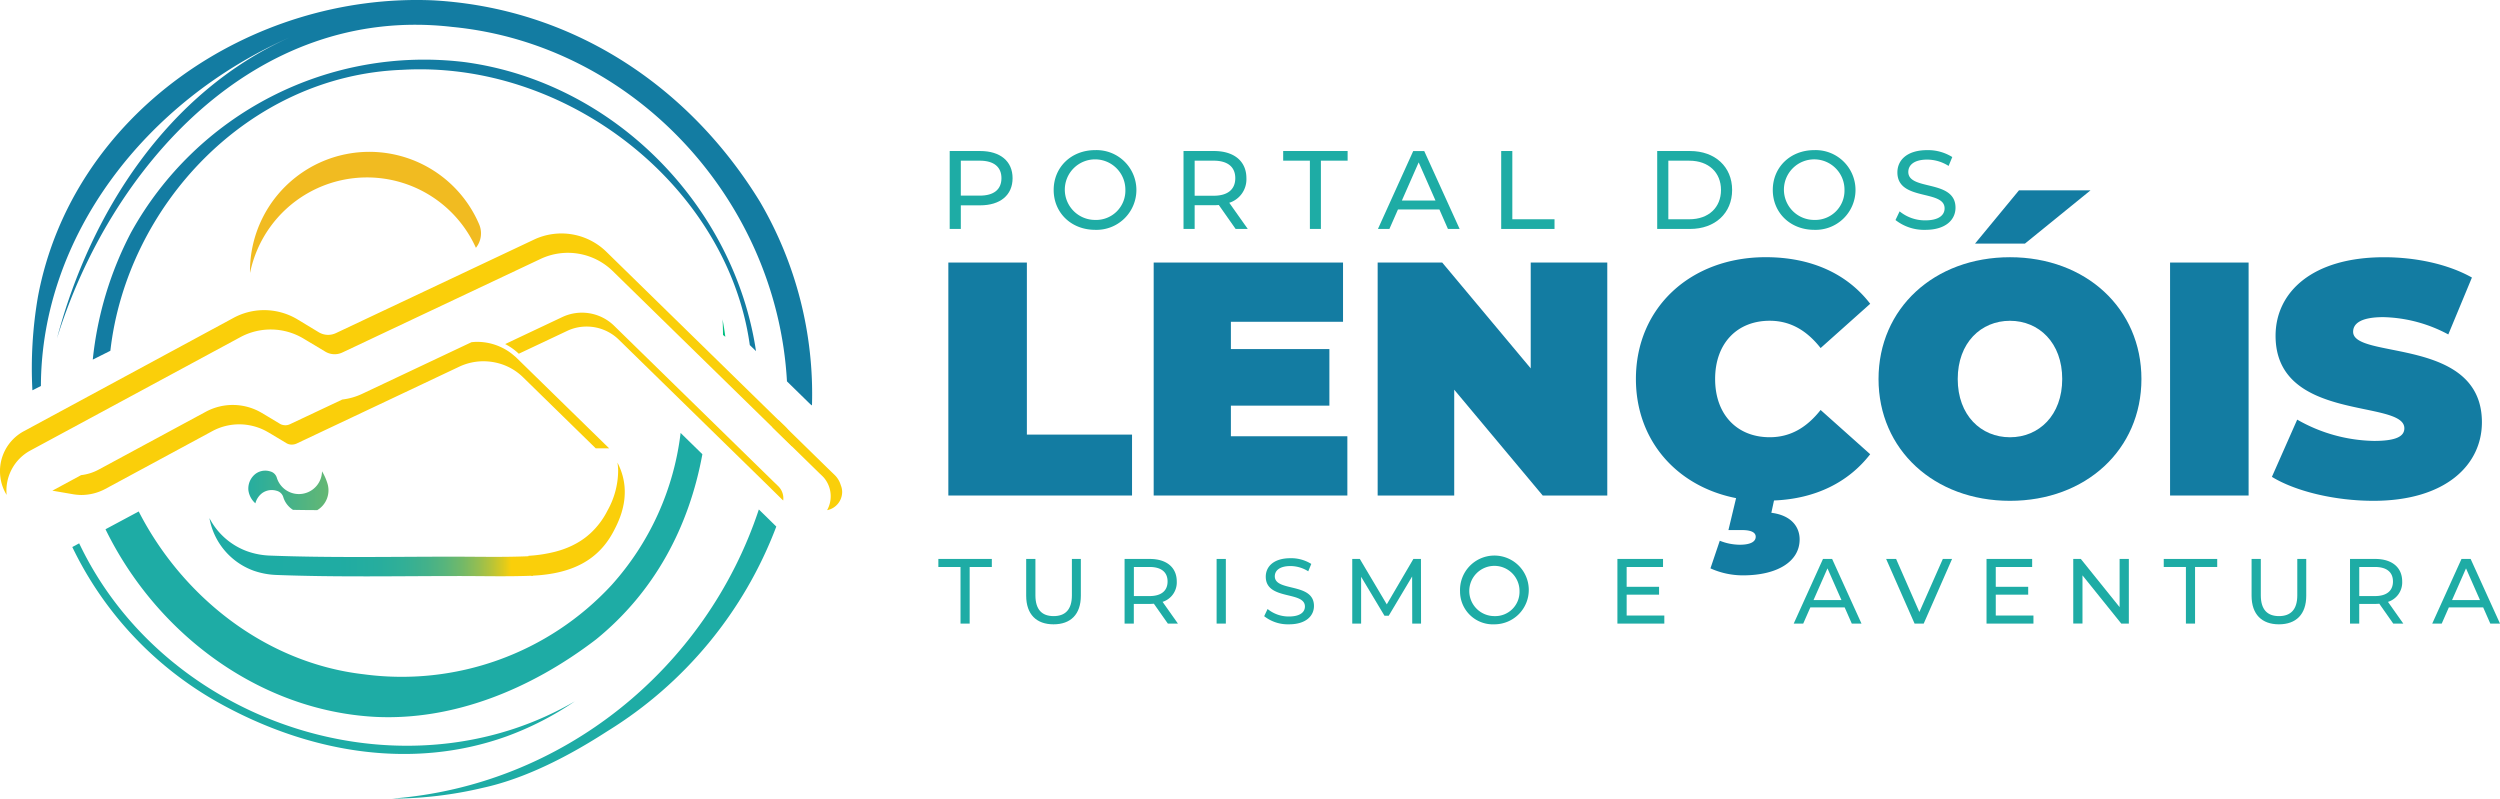 <svg xmlns="http://www.w3.org/2000/svg" xmlns:xlink="http://www.w3.org/1999/xlink" width="500" height="159.724" viewBox="0 0 500 159.724">
  <defs>
    <linearGradient id="linear-gradient" x1="0.062" y1="0.5" x2="1.03" y2="0.5" gradientUnits="objectBoundingBox">
      <stop offset="0" stop-color="#1eaca5"/>
      <stop offset="0.345" stop-color="#1faca3"/>
      <stop offset="0.469" stop-color="#26ad9e"/>
      <stop offset="0.558" stop-color="#32af96"/>
      <stop offset="0.629" stop-color="#43b18a"/>
      <stop offset="0.69" stop-color="#59b57b"/>
      <stop offset="0.745" stop-color="#74b967"/>
      <stop offset="0.794" stop-color="#95be51"/>
      <stop offset="0.839" stop-color="#bac436"/>
      <stop offset="0.879" stop-color="#e3cb19"/>
      <stop offset="0.898" stop-color="#facf0a"/>
      <stop offset="1" stop-color="#facf0a"/>
    </linearGradient>
    <linearGradient id="linear-gradient-2" x1="-0.118" y1="0.5" x2="3.787" y2="0.5" gradientUnits="objectBoundingBox">
      <stop offset="0" stop-color="#1eaca5"/>
      <stop offset="0.898" stop-color="#facf0a"/>
      <stop offset="1" stop-color="#facf0a"/>
    </linearGradient>
  </defs>
  <g id="Group_78" data-name="Group 78" transform="translate(0 0)">
    <g id="Group_74" data-name="Group 74" transform="translate(189.669 38.068)">
      <path id="Path_154" data-name="Path 154" d="M128.975,35.706h15.706v34.41h21.032V82.3H128.975Z" transform="translate(-128.975 -21.265)" fill="#137ca2"/>
      <path id="Path_155" data-name="Path 155" d="M195.636,70.449V82.3H156.9V35.706H194.77V47.553H172.342V53.01h19.7V64.325h-19.7v6.124Z" transform="translate(-115.833 -21.265)" fill="#137ca2"/>
      <path id="Path_156" data-name="Path 156" d="M233.286,35.706V82.3H220.374l-17.7-21.165V82.3H187.362V35.706h12.912l17.7,21.165V35.706Z" transform="translate(-101.499 -21.265)" fill="#137ca2"/>
      <path id="Path_157" data-name="Path 157" d="M259.424,65.532l9.916,8.851c-4.326,5.59-10.915,8.919-19.235,9.251l-.532,2.462c4.193.532,5.657,3,5.657,5.325,0,4.46-4.525,7.188-11.315,7.188a15.752,15.752,0,0,1-6.522-1.4l1.865-5.525a10.839,10.839,0,0,0,3.993.8c2.262,0,3.194-.665,3.194-1.6,0-.8-.8-1.331-2.728-1.331h-2.729l1.531-6.39c-11.847-2.329-20.034-11.513-20.034-23.827,0-14.31,10.982-24.36,25.957-24.36,9.118,0,16.306,3.328,20.9,9.318l-9.916,8.853c-2.729-3.462-5.991-5.457-10.184-5.457-6.522,0-10.915,4.525-10.915,11.647s4.393,11.647,10.915,11.647C253.433,70.989,256.694,68.992,259.424,65.532Z" transform="translate(-84.971 -21.606)" fill="#137ca2"/>
      <path id="Path_158" data-name="Path 158" d="M255.48,63.623c0-14.11,11.115-24.36,26.29-24.36s26.29,10.25,26.29,24.36-11.115,24.359-26.29,24.359S255.48,77.732,255.48,63.623Zm36.738,0c0-7.256-4.659-11.647-10.449-11.647s-10.45,4.391-10.45,11.647,4.659,11.647,10.45,11.647S292.218,70.877,292.218,63.623Zm-8.651-37.737h14.309L284.764,36.535h-9.982Z" transform="translate(-69.443 -25.886)" fill="#137ca2"/>
      <path id="Path_159" data-name="Path 159" d="M295.129,35.706h15.707V82.3H295.129Z" transform="translate(-50.785 -21.265)" fill="#137ca2"/>
      <path id="Path_160" data-name="Path 160" d="M308.979,78.909l5.059-11.447a31.955,31.955,0,0,0,15.374,4.259c4.459,0,6.056-.931,6.056-2.528,0-5.857-25.756-1.132-25.756-18.5,0-8.651,7.254-15.707,21.7-15.707,6.256,0,12.712,1.331,17.571,4.06l-4.726,11.381a28.738,28.738,0,0,0-12.978-3.462c-4.593,0-6.056,1.332-6.056,2.929,0,5.59,25.757.932,25.757,18.1,0,8.519-7.256,15.707-21.7,15.707C321.492,83.7,313.638,81.772,308.979,78.909Z" transform="translate(-44.267 -21.606)" fill="#137ca2"/>
    </g>
    <path id="Path_161" data-name="Path 161" d="M98.355,46.559q-.011-1.564-.085-3.115a.169.169,0,0,1,.015.084c.212,1.128.387,2.256.535,3.382Z" transform="translate(46.245 20.444)" fill="#01bf82"/>
    <g id="Group_75" data-name="Group 75" transform="translate(189.937 30.024)">
      <path id="Path_162" data-name="Path 162" d="M141.736,25.97c0,3.384-2.449,5.432-6.5,5.432h-3.851v4.721h-2.226V20.538h6.078C139.288,20.538,141.736,22.587,141.736,25.97Zm-2.226,0c0-2.226-1.491-3.5-4.341-3.5h-3.785v6.991h3.785C138.019,29.466,139.51,28.2,139.51,25.97Z" transform="translate(-129.157 -20.359)" fill="#1eaca5"/>
      <path id="Path_163" data-name="Path 163" d="M143.3,28.388c0-4.565,3.518-7.972,8.3-7.972a7.976,7.976,0,1,1,0,15.943C146.819,36.359,143.3,32.953,143.3,28.388Zm14.338,0a6.056,6.056,0,1,0-6.034,5.99A5.852,5.852,0,0,0,157.639,28.388Z" transform="translate(-122.501 -20.416)" fill="#1eaca5"/>
      <path id="Path_164" data-name="Path 164" d="M171.379,36.123l-3.362-4.787c-.312.022-.646.044-.981.044h-3.851v4.743h-2.227V20.538h6.078c4.053,0,6.5,2.049,6.5,5.432a4.919,4.919,0,0,1-3.429,4.921l3.7,5.232Zm-.068-10.153c0-2.226-1.491-3.5-4.341-3.5h-3.785v7.013h3.785C169.82,29.488,171.311,28.2,171.311,25.97Z" transform="translate(-114.192 -20.359)" fill="#1eaca5"/>
      <path id="Path_165" data-name="Path 165" d="M179.855,22.475h-5.343V20.538H187.4v1.937h-5.344V36.123h-2.2Z" transform="translate(-107.813 -20.359)" fill="#1eaca5"/>
      <path id="Path_166" data-name="Path 166" d="M199.69,32.228h-8.284l-1.715,3.9H187.4l7.057-15.585h2.2l7.081,15.585H201.4Zm-.779-1.782-3.363-7.637-3.362,7.637Z" transform="translate(-101.749 -20.359)" fill="#1eaca5"/>
      <path id="Path_167" data-name="Path 167" d="M204.163,20.538h2.226V34.187h8.438v1.937H204.163Z" transform="translate(-93.86 -20.359)" fill="#1eaca5"/>
      <path id="Path_168" data-name="Path 168" d="M225.379,20.538h6.568c5.01,0,8.418,3.162,8.418,7.793s-3.407,7.793-8.418,7.793h-6.568Zm6.434,13.649c3.853,0,6.324-2.36,6.324-5.856s-2.471-5.856-6.324-5.856h-4.207V34.187Z" transform="translate(-83.876 -20.359)" fill="#1eaca5"/>
      <path id="Path_169" data-name="Path 169" d="M241.1,28.388c0-4.565,3.518-7.972,8.3-7.972a7.976,7.976,0,1,1,0,15.943C244.616,36.359,241.1,32.953,241.1,28.388Zm14.34,0a6.057,6.057,0,1,0-6.035,5.99A5.853,5.853,0,0,0,255.438,28.388Z" transform="translate(-76.479 -20.416)" fill="#1eaca5"/>
      <path id="Path_170" data-name="Path 170" d="M257.786,34.4l.825-1.737a8.014,8.014,0,0,0,5.143,1.8c2.694,0,3.853-1.046,3.853-2.4,0-3.807-9.441-1.4-9.441-7.191,0-2.406,1.871-4.454,5.968-4.454a9.176,9.176,0,0,1,5.009,1.381l-.734,1.781a8.06,8.06,0,0,0-4.275-1.269c-2.65,0-3.785,1.113-3.785,2.472,0,3.807,9.44,1.425,9.44,7.147,0,2.382-1.915,4.431-6.034,4.431A9.256,9.256,0,0,1,257.786,34.4Z" transform="translate(-68.625 -20.416)" fill="#1eaca5"/>
    </g>
    <g id="Group_76" data-name="Group 76" transform="translate(187.672 111.64)">
      <path id="Path_171" data-name="Path 171" d="M132.049,77.622h-4.432V76.016h10.694v1.606h-4.432V88.944h-1.829Z" transform="translate(-127.617 -75.867)" fill="#1eaca5"/>
      <path id="Path_172" data-name="Path 172" d="M139.561,83.366v-7.35h1.847v7.275c0,2.863,1.312,4.157,3.638,4.157s3.657-1.294,3.657-4.157V76.016h1.791v7.35c0,3.75-2.05,5.725-5.466,5.725C141.63,89.091,139.561,87.116,139.561,83.366Z" transform="translate(-121.996 -75.867)" fill="#1eaca5"/>
      <path id="Path_173" data-name="Path 173" d="M161.593,88.944,158.8,84.972c-.259.019-.537.038-.813.038h-3.2v3.934h-1.847V76.016h5.043c3.362,0,5.394,1.7,5.394,4.506A4.079,4.079,0,0,1,160.54,84.6l3.066,4.341Zm-.054-8.422c0-1.847-1.238-2.9-3.6-2.9H154.8V83.44h3.141C160.3,83.44,161.539,82.367,161.539,80.522Z" transform="translate(-115.696 -75.867)" fill="#1eaca5"/>
      <path id="Path_174" data-name="Path 174" d="M165.459,76.016h1.847V88.944h-1.847Z" transform="translate(-109.809 -75.867)" fill="#1eaca5"/>
      <path id="Path_175" data-name="Path 175" d="M171.927,87.514l.684-1.44a6.656,6.656,0,0,0,4.266,1.5c2.235,0,3.2-.868,3.2-2,0-3.159-7.831-1.163-7.831-5.965,0-2,1.551-3.694,4.95-3.694a7.593,7.593,0,0,1,4.154,1.146l-.609,1.476a6.686,6.686,0,0,0-3.546-1.051c-2.2,0-3.141.922-3.141,2.049,0,3.159,7.832,1.182,7.832,5.929,0,1.976-1.588,3.675-5.006,3.675A7.677,7.677,0,0,1,171.927,87.514Z" transform="translate(-106.765 -75.915)" fill="#1eaca5"/>
      <path id="Path_176" data-name="Path 176" d="M195.9,88.944l-.019-9.421L191.2,87.375h-.85l-4.672-7.794v9.363h-1.774V76.016h1.515l5.393,9.085,5.319-9.085h1.515l.019,12.928Z" transform="translate(-101.127 -75.867)" fill="#1eaca5"/>
      <path id="Path_177" data-name="Path 177" d="M198.566,82.527a6.876,6.876,0,1,1,6.89,6.612A6.571,6.571,0,0,1,198.566,82.527Zm11.894,0a5.024,5.024,0,1,0-5,4.969A4.854,4.854,0,0,0,210.46,82.527Z" transform="translate(-94.229 -75.915)" fill="#1eaca5"/>
      <path id="Path_178" data-name="Path 178" d="M229.351,87.337v1.607h-9.384V76.016h9.125v1.606h-7.276v3.971H228.3v1.571h-6.482v4.174Z" transform="translate(-84.158 -75.867)" fill="#1eaca5"/>
      <path id="Path_179" data-name="Path 179" d="M254.14,85.712h-6.871l-1.422,3.232h-1.9L249.8,76.016h1.829L257.5,88.944h-1.94Zm-.647-1.478L250.7,77.9l-2.79,6.334Z" transform="translate(-72.875 -75.867)" fill="#1eaca5"/>
      <path id="Path_180" data-name="Path 180" d="M269.7,76.016l-5.671,12.928h-1.828l-5.688-12.928h1.994l4.654,10.619,4.691-10.619Z" transform="translate(-66.958 -75.867)" fill="#1eaca5"/>
      <path id="Path_181" data-name="Path 181" d="M279.552,87.337v1.607h-9.384V76.016h9.125v1.606h-7.278v3.971H278.5v1.571h-6.484v4.174Z" transform="translate(-60.534 -75.867)" fill="#1eaca5"/>
      <path id="Path_182" data-name="Path 182" d="M293.081,76.016V88.944h-1.515L283.809,79.3v9.641h-1.847V76.016h1.515l7.757,9.64v-9.64Z" transform="translate(-54.984 -75.867)" fill="#1eaca5"/>
      <path id="Path_183" data-name="Path 183" d="M298.7,77.622h-4.432V76.016h10.694v1.606h-4.432V88.944H298.7Z" transform="translate(-49.191 -75.867)" fill="#1eaca5"/>
      <path id="Path_184" data-name="Path 184" d="M306.215,83.366v-7.35h1.847v7.275c0,2.863,1.312,4.157,3.638,4.157s3.657-1.294,3.657-4.157V76.016h1.791v7.35c0,3.75-2.05,5.725-5.466,5.725C308.284,89.091,306.215,87.116,306.215,83.366Z" transform="translate(-43.571 -75.867)" fill="#1eaca5"/>
      <path id="Path_185" data-name="Path 185" d="M328.247,88.944l-2.788-3.972c-.259.019-.537.038-.813.038h-3.2v3.934H319.6V76.016h5.043c3.362,0,5.393,1.7,5.393,4.506a4.078,4.078,0,0,1-2.844,4.081l3.066,4.341Zm-.056-8.422c0-1.847-1.237-2.9-3.6-2.9H321.45V83.44h3.141C326.954,83.44,328.191,82.367,328.191,80.522Z" transform="translate(-37.27 -75.867)" fill="#1eaca5"/>
      <path id="Path_186" data-name="Path 186" d="M340.976,85.712h-6.871l-1.422,3.232h-1.9l5.854-12.928h1.828l5.873,12.928H342.4Zm-.646-1.478-2.79-6.334-2.788,6.334Z" transform="translate(-32.01 -75.867)" fill="#1eaca5"/>
    </g>
    <g id="Group_77" data-name="Group 77" transform="translate(0 0)">
      <path id="Path_187" data-name="Path 187" d="M91.121,69.376c-.007.132-.015.257-.022.381q-.033.507-.11.99c-.022.162-.051.307-.074.462-.007.044-.022.088-.029.132l-.109.519c-.044.184-.088.366-.14.55s-.1.351-.147.528c-.11.344-.219.674-.337.981s-.241.609-.359.879c-.293.69-.587,1.253-.806,1.678-3,5.847-8.265,8.726-16.553,9.065l-.571-3.987a28.248,28.248,0,0,0,5.371-.821c.2-.051.4-.11.6-.169.162-.043.316-.094.469-.138.454-.147.887-.307,1.312-.476.162-.066.315-.132.469-.2.359-.153.7-.322,1.034-.5.168-.088.337-.176.5-.272s.316-.182.469-.278c.1-.059.2-.125.294-.184.116-.079.234-.153.344-.234.271-.184.535-.381.791-.587.125-.1.249-.2.366-.307.14-.118.278-.234.41-.359a15.849,15.849,0,0,0,3.378-4.506,16.493,16.493,0,0,0,2.14-7.987c0-.1,0-.191-.007-.293-.007-.213-.022-.425-.044-.638l-.066-.55c-.007-.051-.015-.094-.022-.146.081.153.154.307.228.462.094.2.182.4.263.593a12.232,12.232,0,0,1,.491,1.4c.066.212.118.432.168.644A12.213,12.213,0,0,1,91.121,69.376Z" transform="translate(33.818 29.607)" fill="#facf0a"/>
      <path id="Path_188" data-name="Path 188" d="M79.182,39.846a23.88,23.88,0,0,0-45.171,5.018c-.006-.115-.013-.229-.013-.344a23.876,23.876,0,0,1,45.838-9.36A4.6,4.6,0,0,1,79.182,39.846Z" transform="translate(15.999 9.718)" fill="#f1bb21"/>
      <path id="Path_189" data-name="Path 189" d="M168.431,83.462a3.728,3.728,0,0,1-3.01,3.632,5.744,5.744,0,0,0-.693-6.559l-.126-.126a1.649,1.649,0,0,0-.226-.226,4.633,4.633,0,0,0-.368-.353L122.528,39.254a12.837,12.837,0,0,0-14.4-2.416L68.485,55.55a3.591,3.591,0,0,1-1.569.353,3.637,3.637,0,0,1-1.865-.524l-4.34-2.6A12.777,12.777,0,0,0,48.05,52.5L6.117,75.137a9.116,9.116,0,0,0-4.791,8.9A8.833,8.833,0,0,1,.084,80.55a9.077,9.077,0,0,1,4.749-9.285L46.748,48.61a12.859,12.859,0,0,1,6.091-1.526,13.015,13.015,0,0,1,6.587,1.809l4.324,2.615a3.7,3.7,0,0,0,1.881.524,3.749,3.749,0,0,0,1.554-.353l39.641-18.712a12.86,12.86,0,0,1,14.416,2.416l44.334,43.359,1.343,1.3a4.668,4.668,0,0,1,1.2,1.937.211.211,0,0,1,.028.1A3.513,3.513,0,0,1,168.431,83.462Z" transform="translate(0 14.942)" fill="#facf0a"/>
      <path id="Path_190" data-name="Path 190" d="M124.314,80.088c-.028-.028-.043-.056-.085-.071l-2.487-2.446-.254-.254-30.06-29.4a9.183,9.183,0,0,0-6.444-2.615,9,9,0,0,0-3.9.876L71.43,50.735A11.816,11.816,0,0,0,68.7,48.8l11.434-5.4a9.224,9.224,0,0,1,10.359,1.738l31.854,31.149.962.932A3.4,3.4,0,0,1,124.314,80.088Z" transform="translate(32.33 20.011)" fill="#facf0a"/>
      <path id="Path_191" data-name="Path 191" d="M109.006,62.43a.9.9,0,0,0-.113-.112l-3.829-3.746,1.2-1.441,1.343,1.3A4.76,4.76,0,0,1,109.006,62.43Z" transform="translate(49.441 26.886)" fill="#facf0a"/>
      <path id="Path_192" data-name="Path 192" d="M118.485,67.791H115.8L101.286,53.6a11.121,11.121,0,0,0-4.932-2.826,11.786,11.786,0,0,0-3-.4,11.39,11.39,0,0,0-4.832,1.074L77.486,56.668,55.948,66.843a2.362,2.362,0,0,1-.932.2,2.08,2.08,0,0,1-1.116-.31L50.338,64.6l-.085-.043a11.172,11.172,0,0,0-3.59-1.357,11,11,0,0,0-2.162-.212,11.305,11.305,0,0,0-5.384,1.357L17.692,75.917a10.2,10.2,0,0,1-4.778,1.2,10.734,10.734,0,0,1-1.512-.126L7.12,76.255l5.751-3.109a9.677,9.677,0,0,0,3.534-1.116l21.41-11.56a11.368,11.368,0,0,1,11.222.254l1.046.621L52.6,62.858a1.678,1.678,0,0,0,.424.2,2.387,2.387,0,0,0,.706.113,2.084,2.084,0,0,0,.919-.212l10.459-4.932a12.878,12.878,0,0,0,3.928-1.116l4.551-2.149,2.487-1.174,14.868-7.024a9.8,9.8,0,0,1,1.116-.071,11.241,11.241,0,0,1,4.537.947,10.941,10.941,0,0,1,2.912,1.851,4.729,4.729,0,0,1,.494.438Z" transform="translate(3.35 21.879)" fill="#facf0a"/>
      <path id="Path_193" data-name="Path 193" d="M96.751,112.478c-19.375,6.981-40.3,3.106-58.118-6.974a70.813,70.813,0,0,1-28.8-30.871l1.372-.741c.094.2.2.41.3.612,15.5,31.777,54.25,47.277,86.8,36.428a64.9,64.9,0,0,0,12.028-5.435A61.851,61.851,0,0,1,96.751,112.478Z" transform="translate(4.627 34.774)" fill="#1eaca5"/>
      <path id="Path_194" data-name="Path 194" d="M130.183,72.708a82.247,82.247,0,0,1-33.791,40.928c-10.485,6.784-18.64,9.95-24.831,11.306a79.283,79.283,0,0,1-18.274,2.176c34.1-2.572,62.862-25.99,73.406-57.831l1.61,1.569.254.254Z" transform="translate(25.076 32.606)" fill="#1eaca5"/>
      <path id="Path_195" data-name="Path 195" d="M160.358,81.09l-.338-.254-4.665-4.565C153.334,39.965,124.7,8.872,88.381,5.382,48.866.818,19.98,33.506,9.352,67.693,16.065,42.338,31.568,18.44,55.847,7.5,27.031,20.25,6.228,47.228,6.143,77.2l-1.7.862A84.289,84.289,0,0,1,5.55,59.34C12.39,22.85,48.1-1.459,84.58.068c27.36,1.513,50.919,16.7,65.363,40.265A76.071,76.071,0,0,1,160.358,81.09Z" transform="translate(2.038 0)" fill="#137ca2"/>
      <path id="Path_196" data-name="Path 196" d="M133.725,63.133c-2.657,14.5-9.54,27.516-21.269,37.043-13.172,10.076-28.675,16.266-44.179,15.488-23.121-1.243-43.712-16.591-53.929-37.522l6.643-3.56c8.747,17.085,25.4,30.3,44.969,32.56A57.165,57.165,0,0,0,115.55,89.321,55.3,55.3,0,0,0,129.372,58.88Z" transform="translate(6.751 27.709)" fill="#1eaca5"/>
      <path id="Path_197" data-name="Path 197" d="M145.266,66.4l-1.244-1.215c-.141-1.018-.31-2.022-.509-3.025a.2.2,0,0,0-.013-.085c-6.049-30.3-37.028-53.788-68.981-51.937-30.937,1.144-55.1,27.29-58.382,56.191l-3.519,1.766a70.2,70.2,0,0,1,7.646-25.41,67,67,0,0,1,66.663-34.1C117.142,12.62,140.97,37.607,145.266,66.4Z" transform="translate(5.937 3.827)" fill="#137ca2"/>
      <path id="Path_198" data-name="Path 198" d="M93.215,81.977c-4.925.207-9.849.071-14.781.071-12.185,0-24.393.253-36.572-.215a15.4,15.4,0,0,1-4.565-.863,13.75,13.75,0,0,1-8.815-10.51,13.821,13.821,0,0,0,7.528,6.628,15.081,15.081,0,0,0,4.557.871c12.179.468,24.393.215,36.579.215,4.925,0,9.849.129,14.774-.071.244-.007.49-.022.734-.037Z" transform="translate(13.403 33.158)" fill="url(#linear-gradient)"/>
      <path id="Path_199" data-name="Path 199" d="M47.57,71.9c-1.618,0-3.235-.022-4.853-.051H42.71a4.594,4.594,0,0,1-1.941-2.537,1.844,1.844,0,0,0-1.322-1.274,3.322,3.322,0,0,0-2.876.44,3.758,3.758,0,0,0-1.387,2.063,4.2,4.2,0,0,1-1.4-2.653A3.74,3.74,0,0,1,35.276,64.6a3.277,3.277,0,0,1,2.876-.44,1.837,1.837,0,0,1,1.324,1.274,4.622,4.622,0,0,0,9.037-1.294A10.926,10.926,0,0,1,49.6,66.579,4.625,4.625,0,0,1,47.57,71.9Z" transform="translate(15.891 30.122)" fill="url(#linear-gradient-2)"/>
      <path id="Path_200" data-name="Path 200" d="M106.242,59.263" transform="translate(49.996 27.889)" fill="#facf0a"/>
    </g>
  </g>
</svg>

